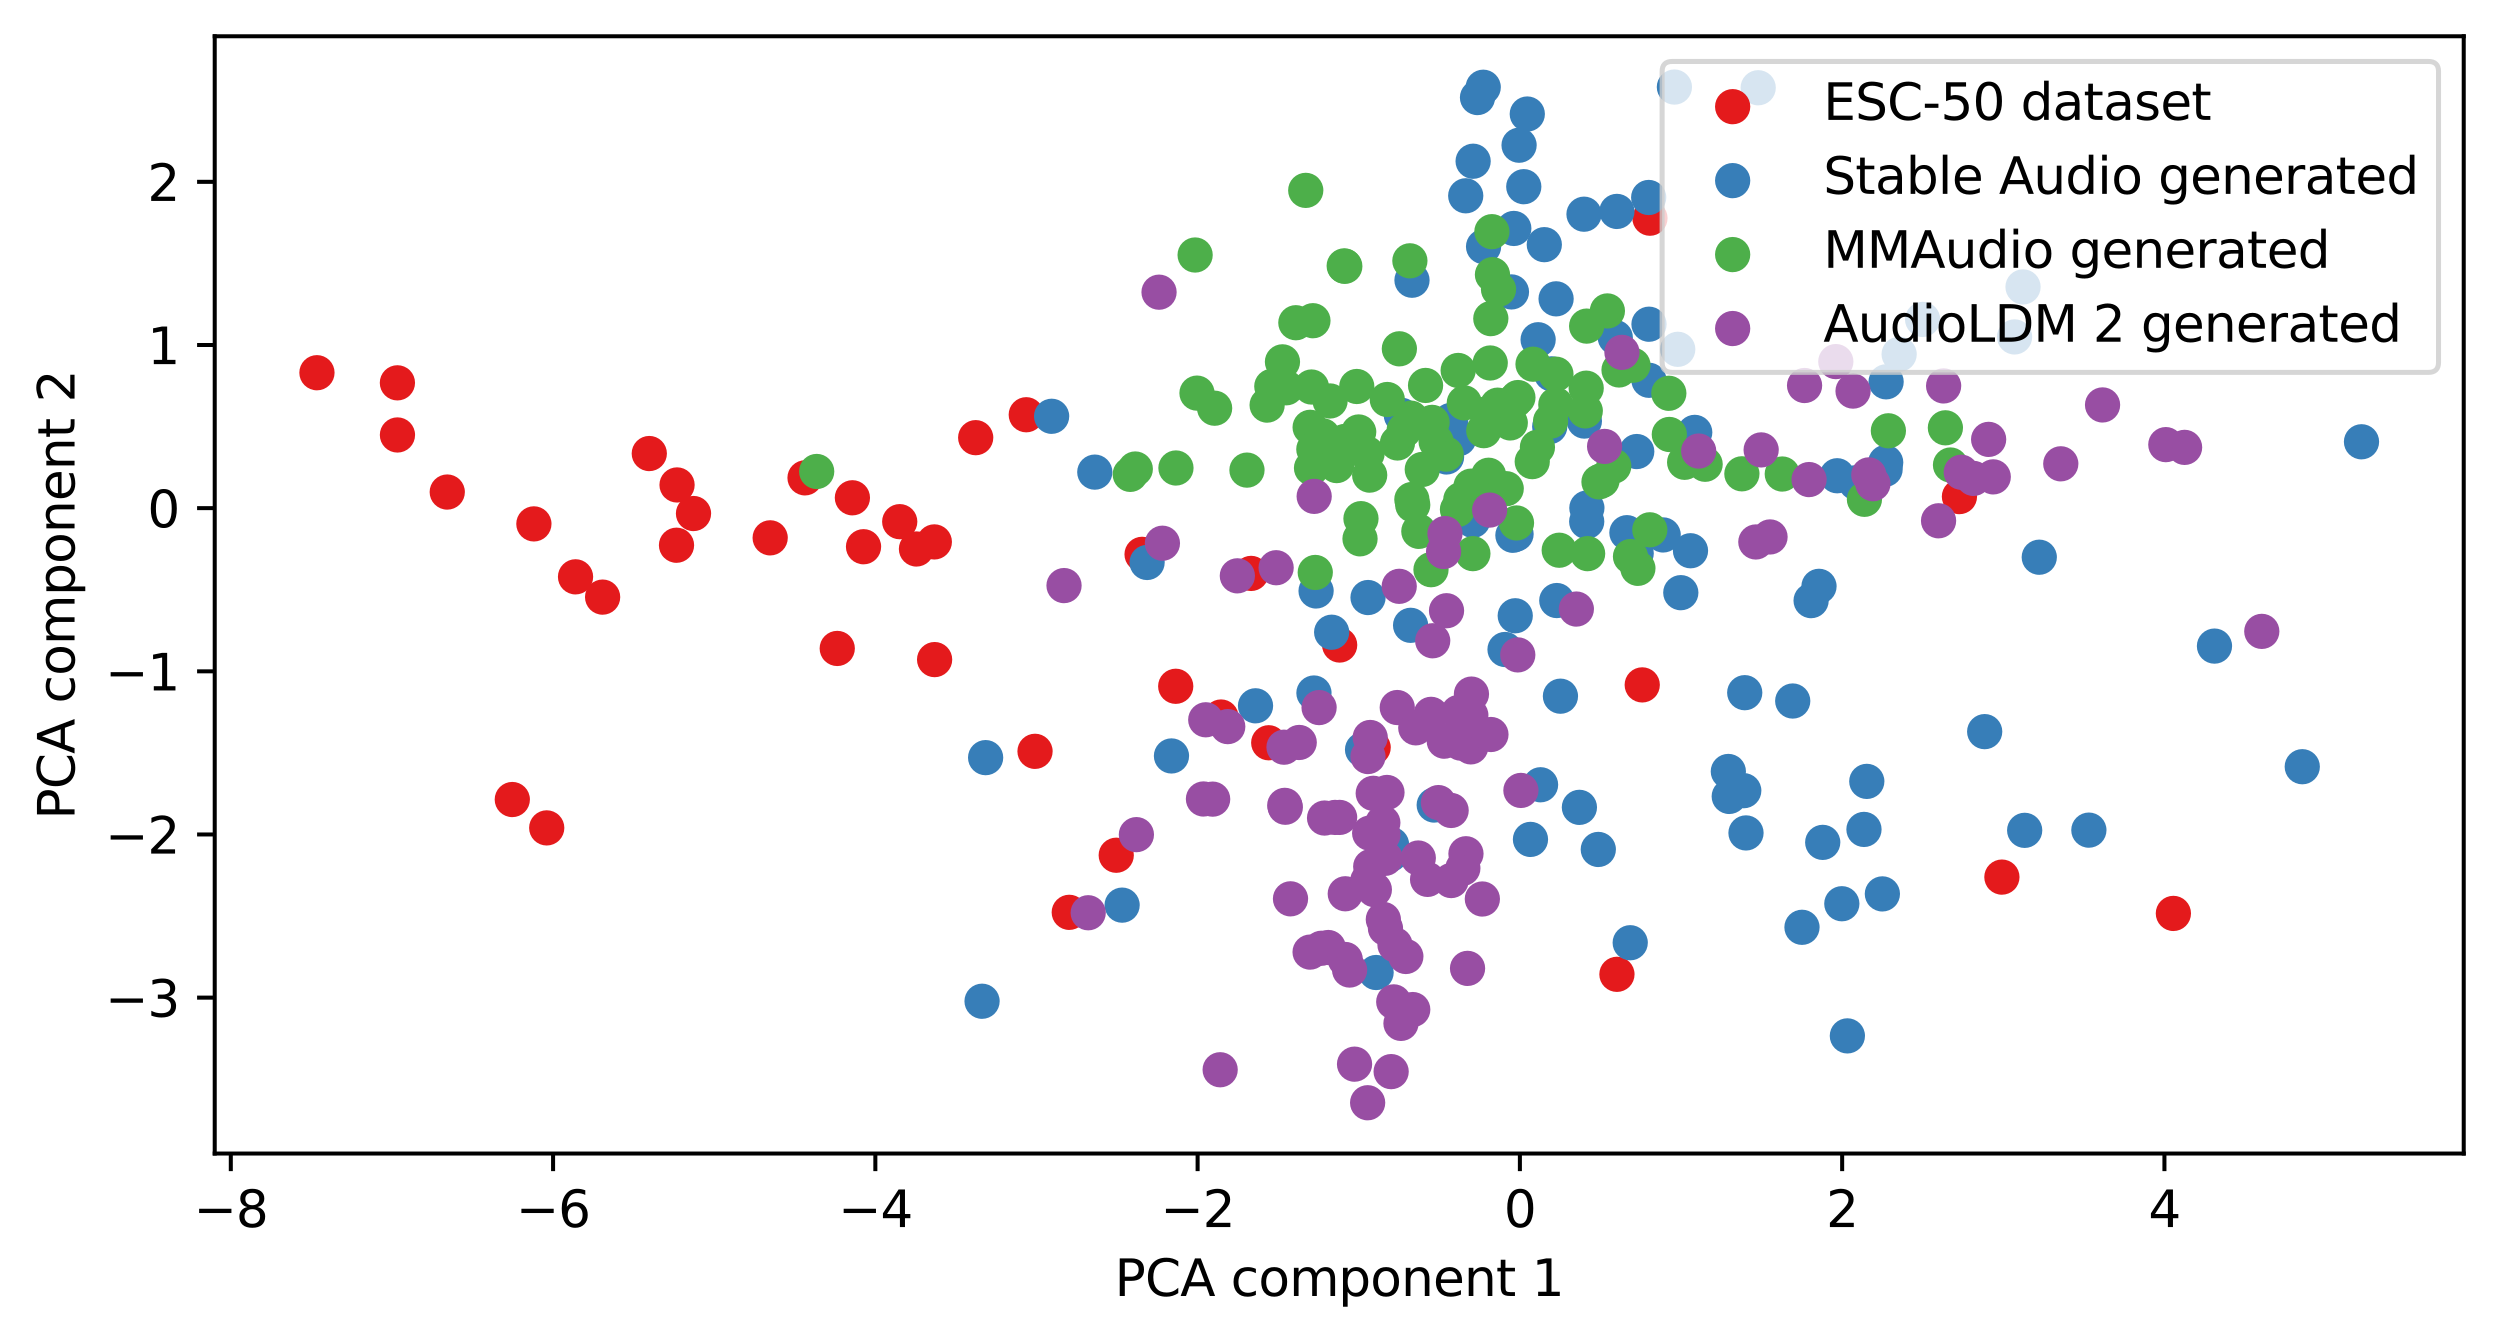 <?xml version="1.0" encoding="utf-8" standalone="no"?>
<!DOCTYPE svg PUBLIC "-//W3C//DTD SVG 1.1//EN"
  "http://www.w3.org/Graphics/SVG/1.1/DTD/svg11.dtd">
<svg xmlns:xlink="http://www.w3.org/1999/xlink" width="496.22pt" height="266.516pt" viewBox="0 0 496.22 266.516" xmlns="http://www.w3.org/2000/svg" version="1.1">
 <defs>
  <style type="text/css">*{stroke-linejoin: round; stroke-linecap: butt}</style>
 </defs>
 <g id="figure_1">
  <g id="patch_1">
   <path d="M 0 266.516 
L 496.22 266.516 
L 496.22 0 
L 0 0 
z
" style="fill: #ffffff"/>
  </g>
  <g id="axes_1">
   <g id="patch_2">
    <path d="M 42.62 228.96 
L 489.02 228.96 
L 489.02 7.2 
L 42.62 7.2 
z
" style="fill: #ffffff"/>
   </g>
   <g id="PathCollection_1">
    <defs>
     <path id="ma932a0cf97" d="M 0 3 
C 0.796 3 1.559 2.684 2.121 2.121 
C 2.684 1.559 3 0.796 3 0 
C 3 -0.796 2.684 -1.559 2.121 -2.121 
C 1.559 -2.684 0.796 -3 0 -3 
C -0.796 -3 -1.559 -2.684 -2.121 -2.121 
C -2.684 -1.559 -3 -0.796 -3 0 
C -3 0.796 -2.684 1.559 -2.121 2.121 
C -1.559 2.684 -0.796 3 0 3 
z
" style="stroke: #e41a1c"/>
    </defs>
    <g clip-path="url(#p118ca24cf8)">
     <use xlink:href="#ma932a0cf97" x="159.79" y="94.847" style="fill: #e41a1c; stroke: #e41a1c"/>
     <use xlink:href="#ma932a0cf97" x="233.366" y="136.219" style="fill: #e41a1c; stroke: #e41a1c"/>
     <use xlink:href="#ma932a0cf97" x="119.611" y="118.519" style="fill: #e41a1c; stroke: #e41a1c"/>
     <use xlink:href="#ma932a0cf97" x="169.191" y="98.804" style="fill: #e41a1c; stroke: #e41a1c"/>
     <use xlink:href="#ma932a0cf97" x="181.909" y="108.966" style="fill: #e41a1c; stroke: #e41a1c"/>
     <use xlink:href="#ma932a0cf97" x="152.87" y="106.755" style="fill: #e41a1c; stroke: #e41a1c"/>
     <use xlink:href="#ma932a0cf97" x="185.508" y="130.922" style="fill: #e41a1c; stroke: #e41a1c"/>
     <use xlink:href="#ma932a0cf97" x="101.685" y="158.696" style="fill: #e41a1c; stroke: #e41a1c"/>
     <use xlink:href="#ma932a0cf97" x="78.889" y="86.337" style="fill: #e41a1c; stroke: #e41a1c"/>
     <use xlink:href="#ma932a0cf97" x="62.911" y="73.98" style="fill: #e41a1c; stroke: #e41a1c"/>
     <use xlink:href="#ma932a0cf97" x="105.97" y="103.987" style="fill: #e41a1c; stroke: #e41a1c"/>
     <use xlink:href="#ma932a0cf97" x="248.326" y="113.817" style="fill: #e41a1c; stroke: #e41a1c"/>
     <use xlink:href="#ma932a0cf97" x="397.353" y="174.094" style="fill: #e41a1c; stroke: #e41a1c"/>
     <use xlink:href="#ma932a0cf97" x="265.905" y="128.03" style="fill: #e41a1c; stroke: #e41a1c"/>
     <use xlink:href="#ma932a0cf97" x="128.877" y="90.021" style="fill: #e41a1c; stroke: #e41a1c"/>
     <use xlink:href="#ma932a0cf97" x="212.235" y="181.087" style="fill: #e41a1c; stroke: #e41a1c"/>
     <use xlink:href="#ma932a0cf97" x="134.387" y="96.258" style="fill: #e41a1c; stroke: #e41a1c"/>
     <use xlink:href="#ma932a0cf97" x="134.279" y="108.22" style="fill: #e41a1c; stroke: #e41a1c"/>
     <use xlink:href="#ma932a0cf97" x="226.688" y="110.031" style="fill: #e41a1c; stroke: #e41a1c"/>
     <use xlink:href="#ma932a0cf97" x="114.237" y="114.494" style="fill: #e41a1c; stroke: #e41a1c"/>
     <use xlink:href="#ma932a0cf97" x="108.517" y="164.328" style="fill: #e41a1c; stroke: #e41a1c"/>
     <use xlink:href="#ma932a0cf97" x="137.651" y="101.927" style="fill: #e41a1c; stroke: #e41a1c"/>
     <use xlink:href="#ma932a0cf97" x="171.4" y="108.519" style="fill: #e41a1c; stroke: #e41a1c"/>
     <use xlink:href="#ma932a0cf97" x="242.358" y="142.319" style="fill: #e41a1c; stroke: #e41a1c"/>
     <use xlink:href="#ma932a0cf97" x="272.554" y="148.377" style="fill: #e41a1c; stroke: #e41a1c"/>
     <use xlink:href="#ma932a0cf97" x="320.942" y="193.392" style="fill: #e41a1c; stroke: #e41a1c"/>
     <use xlink:href="#ma932a0cf97" x="185.453" y="107.564" style="fill: #e41a1c; stroke: #e41a1c"/>
     <use xlink:href="#ma932a0cf97" x="88.774" y="97.664" style="fill: #e41a1c; stroke: #e41a1c"/>
     <use xlink:href="#ma932a0cf97" x="251.827" y="147.43" style="fill: #e41a1c; stroke: #e41a1c"/>
     <use xlink:href="#ma932a0cf97" x="388.925" y="98.567" style="fill: #e41a1c; stroke: #e41a1c"/>
     <use xlink:href="#ma932a0cf97" x="78.881" y="75.988" style="fill: #e41a1c; stroke: #e41a1c"/>
     <use xlink:href="#ma932a0cf97" x="166.184" y="128.71" style="fill: #e41a1c; stroke: #e41a1c"/>
     <use xlink:href="#ma932a0cf97" x="193.662" y="86.872" style="fill: #e41a1c; stroke: #e41a1c"/>
     <use xlink:href="#ma932a0cf97" x="203.702" y="82.322" style="fill: #e41a1c; stroke: #e41a1c"/>
     <use xlink:href="#ma932a0cf97" x="327.495" y="43.308" style="fill: #e41a1c; stroke: #e41a1c"/>
     <use xlink:href="#ma932a0cf97" x="431.39" y="181.303" style="fill: #e41a1c; stroke: #e41a1c"/>
     <use xlink:href="#ma932a0cf97" x="325.963" y="135.944" style="fill: #e41a1c; stroke: #e41a1c"/>
     <use xlink:href="#ma932a0cf97" x="205.44" y="149.13" style="fill: #e41a1c; stroke: #e41a1c"/>
     <use xlink:href="#ma932a0cf97" x="178.585" y="103.546" style="fill: #e41a1c; stroke: #e41a1c"/>
     <use xlink:href="#ma932a0cf97" x="221.559" y="169.755" style="fill: #e41a1c; stroke: #e41a1c"/>
    </g>
   </g>
   <g id="PathCollection_2">
    <defs>
     <path id="m8383a7792b" d="M 0 3 
C 0.796 3 1.559 2.684 2.121 2.121 
C 2.684 1.559 3 0.796 3 0 
C 3 -0.796 2.684 -1.559 2.121 -2.121 
C 1.559 -2.684 0.796 -3 0 -3 
C -0.796 -3 -1.559 -2.684 -2.121 -2.121 
C -2.684 -1.559 -3 -0.796 -3 0 
C -3 0.796 -2.684 1.559 -2.121 2.121 
C -1.559 2.684 -0.796 3 0 3 
z
" style="stroke: #377eb8"/>
    </defs>
    <g clip-path="url(#p118ca24cf8)">
     <use xlink:href="#m8383a7792b" x="370.535" y="155.097" style="fill: #377eb8; stroke: #377eb8"/>
     <use xlink:href="#m8383a7792b" x="332.35" y="17.28" style="fill: #377eb8; stroke: #377eb8"/>
     <use xlink:href="#m8383a7792b" x="290.928" y="38.863" style="fill: #377eb8; stroke: #377eb8"/>
     <use xlink:href="#m8383a7792b" x="276.207" y="167.637" style="fill: #377eb8; stroke: #377eb8"/>
     <use xlink:href="#m8383a7792b" x="303.148" y="22.633" style="fill: #377eb8; stroke: #377eb8"/>
     <use xlink:href="#m8383a7792b" x="307.601" y="84.681" style="fill: #377eb8; stroke: #377eb8"/>
     <use xlink:href="#m8383a7792b" x="323.578" y="187.121" style="fill: #377eb8; stroke: #377eb8"/>
     <use xlink:href="#m8383a7792b" x="336.385" y="85.824" style="fill: #377eb8; stroke: #377eb8"/>
     <use xlink:href="#m8383a7792b" x="302.451" y="37.056" style="fill: #377eb8; stroke: #377eb8"/>
     <use xlink:href="#m8383a7792b" x="280.264" y="55.624" style="fill: #377eb8; stroke: #377eb8"/>
     <use xlink:href="#m8383a7792b" x="292.398" y="32.002" style="fill: #377eb8; stroke: #377eb8"/>
     <use xlink:href="#m8383a7792b" x="301.518" y="28.823" style="fill: #377eb8; stroke: #377eb8"/>
     <use xlink:href="#m8383a7792b" x="357.672" y="184.059" style="fill: #377eb8; stroke: #377eb8"/>
     <use xlink:href="#m8383a7792b" x="309.003" y="119.2" style="fill: #377eb8; stroke: #377eb8"/>
     <use xlink:href="#m8383a7792b" x="359.483" y="119.214" style="fill: #377eb8; stroke: #377eb8"/>
     <use xlink:href="#m8383a7792b" x="300.756" y="122.222" style="fill: #377eb8; stroke: #377eb8"/>
     <use xlink:href="#m8383a7792b" x="305.299" y="67.432" style="fill: #377eb8; stroke: #377eb8"/>
     <use xlink:href="#m8383a7792b" x="264.318" y="125.488" style="fill: #377eb8; stroke: #377eb8"/>
     <use xlink:href="#m8383a7792b" x="374.287" y="91.789" style="fill: #377eb8; stroke: #377eb8"/>
     <use xlink:href="#m8383a7792b" x="468.729" y="87.688" style="fill: #377eb8; stroke: #377eb8"/>
     <use xlink:href="#m8383a7792b" x="303.78" y="166.612" style="fill: #377eb8; stroke: #377eb8"/>
     <use xlink:href="#m8383a7792b" x="305.782" y="155.765" style="fill: #377eb8; stroke: #377eb8"/>
     <use xlink:href="#m8383a7792b" x="314.407" y="42.516" style="fill: #377eb8; stroke: #377eb8"/>
     <use xlink:href="#m8383a7792b" x="346.114" y="156.94" style="fill: #377eb8; stroke: #377eb8"/>
     <use xlink:href="#m8383a7792b" x="294.4" y="17.316" style="fill: #377eb8; stroke: #377eb8"/>
     <use xlink:href="#m8383a7792b" x="327.302" y="75.484" style="fill: #377eb8; stroke: #377eb8"/>
     <use xlink:href="#m8383a7792b" x="369.976" y="164.631" style="fill: #377eb8; stroke: #377eb8"/>
     <use xlink:href="#m8383a7792b" x="335.544" y="109.315" style="fill: #377eb8; stroke: #377eb8"/>
     <use xlink:href="#m8383a7792b" x="260.802" y="137.554" style="fill: #377eb8; stroke: #377eb8"/>
     <use xlink:href="#m8383a7792b" x="287.124" y="90.702" style="fill: #377eb8; stroke: #377eb8"/>
     <use xlink:href="#m8383a7792b" x="294.47" y="48.949" style="fill: #377eb8; stroke: #377eb8"/>
     <use xlink:href="#m8383a7792b" x="309.728" y="138.186" style="fill: #377eb8; stroke: #377eb8"/>
     <use xlink:href="#m8383a7792b" x="346.559" y="165.327" style="fill: #377eb8; stroke: #377eb8"/>
     <use xlink:href="#m8383a7792b" x="278.151" y="82.423" style="fill: #377eb8; stroke: #377eb8"/>
     <use xlink:href="#m8383a7792b" x="308.866" y="59.316" style="fill: #377eb8; stroke: #377eb8"/>
     <use xlink:href="#m8383a7792b" x="361.049" y="116.38" style="fill: #377eb8; stroke: #377eb8"/>
     <use xlink:href="#m8383a7792b" x="343.234" y="158.08" style="fill: #377eb8; stroke: #377eb8"/>
     <use xlink:href="#m8383a7792b" x="300.294" y="106.247" style="fill: #377eb8; stroke: #377eb8"/>
     <use xlink:href="#m8383a7792b" x="361.787" y="167.203" style="fill: #377eb8; stroke: #377eb8"/>
     <use xlink:href="#m8383a7792b" x="261.226" y="117.299" style="fill: #377eb8; stroke: #377eb8"/>
     <use xlink:href="#m8383a7792b" x="366.681" y="205.612" style="fill: #377eb8; stroke: #377eb8"/>
     <use xlink:href="#m8383a7792b" x="320.612" y="66.985" style="fill: #377eb8; stroke: #377eb8"/>
     <use xlink:href="#m8383a7792b" x="314.48" y="83.578" style="fill: #377eb8; stroke: #377eb8"/>
     <use xlink:href="#m8383a7792b" x="300.005" y="57.943" style="fill: #377eb8; stroke: #377eb8"/>
     <use xlink:href="#m8383a7792b" x="327.246" y="39.197" style="fill: #377eb8; stroke: #377eb8"/>
     <use xlink:href="#m8383a7792b" x="365.58" y="179.381" style="fill: #377eb8; stroke: #377eb8"/>
     <use xlink:href="#m8383a7792b" x="324.762" y="109.835" style="fill: #377eb8; stroke: #377eb8"/>
     <use xlink:href="#m8383a7792b" x="227.684" y="111.645" style="fill: #377eb8; stroke: #377eb8"/>
     <use xlink:href="#m8383a7792b" x="374.169" y="93.157" style="fill: #377eb8; stroke: #377eb8"/>
     <use xlink:href="#m8383a7792b" x="320.936" y="41.965" style="fill: #377eb8; stroke: #377eb8"/>
     <use xlink:href="#m8383a7792b" x="273.137" y="193.032" style="fill: #377eb8; stroke: #377eb8"/>
     <use xlink:href="#m8383a7792b" x="364.655" y="94.431" style="fill: #377eb8; stroke: #377eb8"/>
     <use xlink:href="#m8383a7792b" x="292.341" y="103.301" style="fill: #377eb8; stroke: #377eb8"/>
     <use xlink:href="#m8383a7792b" x="374.369" y="75.789" style="fill: #377eb8; stroke: #377eb8"/>
     <use xlink:href="#m8383a7792b" x="300.472" y="45.346" style="fill: #377eb8; stroke: #377eb8"/>
     <use xlink:href="#m8383a7792b" x="306.526" y="48.562" style="fill: #377eb8; stroke: #377eb8"/>
     <use xlink:href="#m8383a7792b" x="333.013" y="69.334" style="fill: #377eb8; stroke: #377eb8"/>
     <use xlink:href="#m8383a7792b" x="381.616" y="63.401" style="fill: #377eb8; stroke: #377eb8"/>
     <use xlink:href="#m8383a7792b" x="314.942" y="103.524" style="fill: #377eb8; stroke: #377eb8"/>
     <use xlink:href="#m8383a7792b" x="456.972" y="152.183" style="fill: #377eb8; stroke: #377eb8"/>
     <use xlink:href="#m8383a7792b" x="217.304" y="93.711" style="fill: #377eb8; stroke: #377eb8"/>
     <use xlink:href="#m8383a7792b" x="373.629" y="177.428" style="fill: #377eb8; stroke: #377eb8"/>
     <use xlink:href="#m8383a7792b" x="346.308" y="137.489" style="fill: #377eb8; stroke: #377eb8"/>
     <use xlink:href="#m8383a7792b" x="324.874" y="89.625" style="fill: #377eb8; stroke: #377eb8"/>
     <use xlink:href="#m8383a7792b" x="355.834" y="139.143" style="fill: #377eb8; stroke: #377eb8"/>
     <use xlink:href="#m8383a7792b" x="399.869" y="66.876" style="fill: #377eb8; stroke: #377eb8"/>
     <use xlink:href="#m8383a7792b" x="401.547" y="56.949" style="fill: #377eb8; stroke: #377eb8"/>
     <use xlink:href="#m8383a7792b" x="194.927" y="198.734" style="fill: #377eb8; stroke: #377eb8"/>
     <use xlink:href="#m8383a7792b" x="195.634" y="150.381" style="fill: #377eb8; stroke: #377eb8"/>
     <use xlink:href="#m8383a7792b" x="232.523" y="150.047" style="fill: #377eb8; stroke: #377eb8"/>
     <use xlink:href="#m8383a7792b" x="314.976" y="100.833" style="fill: #377eb8; stroke: #377eb8"/>
     <use xlink:href="#m8383a7792b" x="401.873" y="164.814" style="fill: #377eb8; stroke: #377eb8"/>
     <use xlink:href="#m8383a7792b" x="284.674" y="159.79" style="fill: #377eb8; stroke: #377eb8"/>
     <use xlink:href="#m8383a7792b" x="330.119" y="106.179" style="fill: #377eb8; stroke: #377eb8"/>
     <use xlink:href="#m8383a7792b" x="249.205" y="140.093" style="fill: #377eb8; stroke: #377eb8"/>
     <use xlink:href="#m8383a7792b" x="327.307" y="64.352" style="fill: #377eb8; stroke: #377eb8"/>
     <use xlink:href="#m8383a7792b" x="298.73" y="128.915" style="fill: #377eb8; stroke: #377eb8"/>
     <use xlink:href="#m8383a7792b" x="393.935" y="145.22" style="fill: #377eb8; stroke: #377eb8"/>
     <use xlink:href="#m8383a7792b" x="376.957" y="70.317" style="fill: #377eb8; stroke: #377eb8"/>
     <use xlink:href="#m8383a7792b" x="313.492" y="160.25" style="fill: #377eb8; stroke: #377eb8"/>
     <use xlink:href="#m8383a7792b" x="348.981" y="17.417" style="fill: #377eb8; stroke: #377eb8"/>
     <use xlink:href="#m8383a7792b" x="333.619" y="117.638" style="fill: #377eb8; stroke: #377eb8"/>
     <use xlink:href="#m8383a7792b" x="404.77" y="110.6" style="fill: #377eb8; stroke: #377eb8"/>
     <use xlink:href="#m8383a7792b" x="275.996" y="169.578" style="fill: #377eb8; stroke: #377eb8"/>
     <use xlink:href="#m8383a7792b" x="322.922" y="105.73" style="fill: #377eb8; stroke: #377eb8"/>
     <use xlink:href="#m8383a7792b" x="300.918" y="106.008" style="fill: #377eb8; stroke: #377eb8"/>
     <use xlink:href="#m8383a7792b" x="317.243" y="168.605" style="fill: #377eb8; stroke: #377eb8"/>
     <use xlink:href="#m8383a7792b" x="293.267" y="19.361" style="fill: #377eb8; stroke: #377eb8"/>
     <use xlink:href="#m8383a7792b" x="287.937" y="83.454" style="fill: #377eb8; stroke: #377eb8"/>
     <use xlink:href="#m8383a7792b" x="414.616" y="164.771" style="fill: #377eb8; stroke: #377eb8"/>
     <use xlink:href="#m8383a7792b" x="343.053" y="153.128" style="fill: #377eb8; stroke: #377eb8"/>
     <use xlink:href="#m8383a7792b" x="307.956" y="74.207" style="fill: #377eb8; stroke: #377eb8"/>
     <use xlink:href="#m8383a7792b" x="439.547" y="128.242" style="fill: #377eb8; stroke: #377eb8"/>
     <use xlink:href="#m8383a7792b" x="222.725" y="179.659" style="fill: #377eb8; stroke: #377eb8"/>
     <use xlink:href="#m8383a7792b" x="270.45" y="148.799" style="fill: #377eb8; stroke: #377eb8"/>
     <use xlink:href="#m8383a7792b" x="271.538" y="118.602" style="fill: #377eb8; stroke: #377eb8"/>
     <use xlink:href="#m8383a7792b" x="279.986" y="124.119" style="fill: #377eb8; stroke: #377eb8"/>
     <use xlink:href="#m8383a7792b" x="289.559" y="87.063" style="fill: #377eb8; stroke: #377eb8"/>
     <use xlink:href="#m8383a7792b" x="208.733" y="82.627" style="fill: #377eb8; stroke: #377eb8"/>
     <use xlink:href="#m8383a7792b" x="368.392" y="95.818" style="fill: #377eb8; stroke: #377eb8"/>
    </g>
   </g>
   <g id="PathCollection_3">
    <defs>
     <path id="m3e47d965af" d="M 0 3 
C 0.796 3 1.559 2.684 2.121 2.121 
C 2.684 1.559 3 0.796 3 0 
C 3 -0.796 2.684 -1.559 2.121 -2.121 
C 1.559 -2.684 0.796 -3 0 -3 
C -0.796 -3 -1.559 -2.684 -2.121 -2.121 
C -2.684 -1.559 -3 -0.796 -3 0 
C -3 0.796 -2.684 1.559 -2.121 2.121 
C -1.559 2.684 -0.796 3 0 3 
z
" style="stroke: #4daf4a"/>
    </defs>
    <g clip-path="url(#p118ca24cf8)">
     <use xlink:href="#m3e47d965af" x="260.321" y="92.9" style="fill: #4daf4a; stroke: #4daf4a"/>
     <use xlink:href="#m3e47d965af" x="317.98" y="95.365" style="fill: #4daf4a; stroke: #4daf4a"/>
     <use xlink:href="#m3e47d965af" x="300.717" y="79.509" style="fill: #4daf4a; stroke: #4daf4a"/>
     <use xlink:href="#m3e47d965af" x="345.742" y="94.047" style="fill: #4daf4a; stroke: #4daf4a"/>
     <use xlink:href="#m3e47d965af" x="325.101" y="112.808" style="fill: #4daf4a; stroke: #4daf4a"/>
     <use xlink:href="#m3e47d965af" x="284.033" y="113.077" style="fill: #4daf4a; stroke: #4daf4a"/>
     <use xlink:href="#m3e47d965af" x="277.382" y="87.927" style="fill: #4daf4a; stroke: #4daf4a"/>
     <use xlink:href="#m3e47d965af" x="314.84" y="77.046" style="fill: #4daf4a; stroke: #4daf4a"/>
     <use xlink:href="#m3e47d965af" x="323.634" y="110.469" style="fill: #4daf4a; stroke: #4daf4a"/>
     <use xlink:href="#m3e47d965af" x="331.341" y="86.235" style="fill: #4daf4a; stroke: #4daf4a"/>
     <use xlink:href="#m3e47d965af" x="237.589" y="78.03" style="fill: #4daf4a; stroke: #4daf4a"/>
     <use xlink:href="#m3e47d965af" x="285.054" y="87.668" style="fill: #4daf4a; stroke: #4daf4a"/>
     <use xlink:href="#m3e47d965af" x="281.623" y="105.467" style="fill: #4daf4a; stroke: #4daf4a"/>
     <use xlink:href="#m3e47d965af" x="284.251" y="83.836" style="fill: #4daf4a; stroke: #4daf4a"/>
     <use xlink:href="#m3e47d965af" x="370.066" y="99.108" style="fill: #4daf4a; stroke: #4daf4a"/>
     <use xlink:href="#m3e47d965af" x="301.007" y="103.8" style="fill: #4daf4a; stroke: #4daf4a"/>
     <use xlink:href="#m3e47d965af" x="319.047" y="61.717" style="fill: #4daf4a; stroke: #4daf4a"/>
     <use xlink:href="#m3e47d965af" x="282.956" y="76.506" style="fill: #4daf4a; stroke: #4daf4a"/>
     <use xlink:href="#m3e47d965af" x="308.836" y="74.267" style="fill: #4daf4a; stroke: #4daf4a"/>
     <use xlink:href="#m3e47d965af" x="386.136" y="84.916" style="fill: #4daf4a; stroke: #4daf4a"/>
     <use xlink:href="#m3e47d965af" x="266.921" y="87.624" style="fill: #4daf4a; stroke: #4daf4a"/>
     <use xlink:href="#m3e47d965af" x="308.813" y="80.323" style="fill: #4daf4a; stroke: #4daf4a"/>
     <use xlink:href="#m3e47d965af" x="295.152" y="82.108" style="fill: #4daf4a; stroke: #4daf4a"/>
     <use xlink:href="#m3e47d965af" x="295.474" y="94.331" style="fill: #4daf4a; stroke: #4daf4a"/>
     <use xlink:href="#m3e47d965af" x="290.647" y="79.969" style="fill: #4daf4a; stroke: #4daf4a"/>
     <use xlink:href="#m3e47d965af" x="257.211" y="64.057" style="fill: #4daf4a; stroke: #4daf4a"/>
     <use xlink:href="#m3e47d965af" x="241.086" y="81.025" style="fill: #4daf4a; stroke: #4daf4a"/>
     <use xlink:href="#m3e47d965af" x="298.964" y="96.998" style="fill: #4daf4a; stroke: #4daf4a"/>
     <use xlink:href="#m3e47d965af" x="289.29" y="101.135" style="fill: #4daf4a; stroke: #4daf4a"/>
     <use xlink:href="#m3e47d965af" x="271.348" y="90.043" style="fill: #4daf4a; stroke: #4daf4a"/>
     <use xlink:href="#m3e47d965af" x="280.237" y="99.146" style="fill: #4daf4a; stroke: #4daf4a"/>
     <use xlink:href="#m3e47d965af" x="224.345" y="94.158" style="fill: #4daf4a; stroke: #4daf4a"/>
     <use xlink:href="#m3e47d965af" x="278.705" y="85.426" style="fill: #4daf4a; stroke: #4daf4a"/>
     <use xlink:href="#m3e47d965af" x="280.056" y="82.997" style="fill: #4daf4a; stroke: #4daf4a"/>
     <use xlink:href="#m3e47d965af" x="296.125" y="45.984" style="fill: #4daf4a; stroke: #4daf4a"/>
     <use xlink:href="#m3e47d965af" x="269.303" y="76.714" style="fill: #4daf4a; stroke: #4daf4a"/>
     <use xlink:href="#m3e47d965af" x="259.174" y="37.789" style="fill: #4daf4a; stroke: #4daf4a"/>
     <use xlink:href="#m3e47d965af" x="315.124" y="109.89" style="fill: #4daf4a; stroke: #4daf4a"/>
     <use xlink:href="#m3e47d965af" x="338.449" y="92.151" style="fill: #4daf4a; stroke: #4daf4a"/>
     <use xlink:href="#m3e47d965af" x="287.037" y="90.141" style="fill: #4daf4a; stroke: #4daf4a"/>
     <use xlink:href="#m3e47d965af" x="267.512" y="88.121" style="fill: #4daf4a; stroke: #4daf4a"/>
     <use xlink:href="#m3e47d965af" x="299.769" y="83.946" style="fill: #4daf4a; stroke: #4daf4a"/>
     <use xlink:href="#m3e47d965af" x="289.952" y="99.179" style="fill: #4daf4a; stroke: #4daf4a"/>
     <use xlink:href="#m3e47d965af" x="324.127" y="72.493" style="fill: #4daf4a; stroke: #4daf4a"/>
     <use xlink:href="#m3e47d965af" x="331.241" y="78.062" style="fill: #4daf4a; stroke: #4daf4a"/>
     <use xlink:href="#m3e47d965af" x="289.43" y="73.531" style="fill: #4daf4a; stroke: #4daf4a"/>
     <use xlink:href="#m3e47d965af" x="320.313" y="92.518" style="fill: #4daf4a; stroke: #4daf4a"/>
     <use xlink:href="#m3e47d965af" x="297.265" y="80.421" style="fill: #4daf4a; stroke: #4daf4a"/>
     <use xlink:href="#m3e47d965af" x="296.234" y="54.52" style="fill: #4daf4a; stroke: #4daf4a"/>
     <use xlink:href="#m3e47d965af" x="297.437" y="57.423" style="fill: #4daf4a; stroke: #4daf4a"/>
     <use xlink:href="#m3e47d965af" x="275.357" y="79.295" style="fill: #4daf4a; stroke: #4daf4a"/>
     <use xlink:href="#m3e47d965af" x="295.791" y="72.049" style="fill: #4daf4a; stroke: #4daf4a"/>
     <use xlink:href="#m3e47d965af" x="252.439" y="76.689" style="fill: #4daf4a; stroke: #4daf4a"/>
     <use xlink:href="#m3e47d965af" x="279.845" y="51.769" style="fill: #4daf4a; stroke: #4daf4a"/>
     <use xlink:href="#m3e47d965af" x="255.315" y="76.971" style="fill: #4daf4a; stroke: #4daf4a"/>
     <use xlink:href="#m3e47d965af" x="321.358" y="73.435" style="fill: #4daf4a; stroke: #4daf4a"/>
     <use xlink:href="#m3e47d965af" x="260.046" y="84.817" style="fill: #4daf4a; stroke: #4daf4a"/>
     <use xlink:href="#m3e47d965af" x="247.508" y="93.312" style="fill: #4daf4a; stroke: #4daf4a"/>
     <use xlink:href="#m3e47d965af" x="277.757" y="69.233" style="fill: #4daf4a; stroke: #4daf4a"/>
     <use xlink:href="#m3e47d965af" x="304.131" y="91.627" style="fill: #4daf4a; stroke: #4daf4a"/>
     <use xlink:href="#m3e47d965af" x="292.626" y="98.44" style="fill: #4daf4a; stroke: #4daf4a"/>
     <use xlink:href="#m3e47d965af" x="266.928" y="52.861" style="fill: #4daf4a; stroke: #4daf4a"/>
     <use xlink:href="#m3e47d965af" x="237.218" y="50.616" style="fill: #4daf4a; stroke: #4daf4a"/>
     <use xlink:href="#m3e47d965af" x="301.287" y="78.908" style="fill: #4daf4a; stroke: #4daf4a"/>
     <use xlink:href="#m3e47d965af" x="317.38" y="95.653" style="fill: #4daf4a; stroke: #4daf4a"/>
     <use xlink:href="#m3e47d965af" x="265.311" y="92.414" style="fill: #4daf4a; stroke: #4daf4a"/>
     <use xlink:href="#m3e47d965af" x="270.135" y="102.946" style="fill: #4daf4a; stroke: #4daf4a"/>
     <use xlink:href="#m3e47d965af" x="260.782" y="89.182" style="fill: #4daf4a; stroke: #4daf4a"/>
     <use xlink:href="#m3e47d965af" x="261.062" y="113.626" style="fill: #4daf4a; stroke: #4daf4a"/>
     <use xlink:href="#m3e47d965af" x="254.553" y="71.823" style="fill: #4daf4a; stroke: #4daf4a"/>
     <use xlink:href="#m3e47d965af" x="162.102" y="93.583" style="fill: #4daf4a; stroke: #4daf4a"/>
     <use xlink:href="#m3e47d965af" x="304.288" y="72.292" style="fill: #4daf4a; stroke: #4daf4a"/>
     <use xlink:href="#m3e47d965af" x="260.601" y="63.655" style="fill: #4daf4a; stroke: #4daf4a"/>
     <use xlink:href="#m3e47d965af" x="314.657" y="81.558" style="fill: #4daf4a; stroke: #4daf4a"/>
     <use xlink:href="#m3e47d965af" x="295.907" y="63.242" style="fill: #4daf4a; stroke: #4daf4a"/>
     <use xlink:href="#m3e47d965af" x="387.151" y="92.299" style="fill: #4daf4a; stroke: #4daf4a"/>
     <use xlink:href="#m3e47d965af" x="251.511" y="80.406" style="fill: #4daf4a; stroke: #4daf4a"/>
     <use xlink:href="#m3e47d965af" x="280.411" y="100.226" style="fill: #4daf4a; stroke: #4daf4a"/>
     <use xlink:href="#m3e47d965af" x="307.771" y="83.595" style="fill: #4daf4a; stroke: #4daf4a"/>
     <use xlink:href="#m3e47d965af" x="264.007" y="79.587" style="fill: #4daf4a; stroke: #4daf4a"/>
     <use xlink:href="#m3e47d965af" x="334.38" y="91.763" style="fill: #4daf4a; stroke: #4daf4a"/>
     <use xlink:href="#m3e47d965af" x="269.683" y="85.74" style="fill: #4daf4a; stroke: #4daf4a"/>
     <use xlink:href="#m3e47d965af" x="305.16" y="88.776" style="fill: #4daf4a; stroke: #4daf4a"/>
     <use xlink:href="#m3e47d965af" x="353.761" y="94.087" style="fill: #4daf4a; stroke: #4daf4a"/>
     <use xlink:href="#m3e47d965af" x="271.863" y="94.304" style="fill: #4daf4a; stroke: #4daf4a"/>
     <use xlink:href="#m3e47d965af" x="260.312" y="76.818" style="fill: #4daf4a; stroke: #4daf4a"/>
     <use xlink:href="#m3e47d965af" x="314.929" y="64.729" style="fill: #4daf4a; stroke: #4daf4a"/>
     <use xlink:href="#m3e47d965af" x="225.341" y="93.093" style="fill: #4daf4a; stroke: #4daf4a"/>
     <use xlink:href="#m3e47d965af" x="374.821" y="85.507" style="fill: #4daf4a; stroke: #4daf4a"/>
     <use xlink:href="#m3e47d965af" x="292.35" y="109.891" style="fill: #4daf4a; stroke: #4daf4a"/>
     <use xlink:href="#m3e47d965af" x="327.464" y="105.16" style="fill: #4daf4a; stroke: #4daf4a"/>
     <use xlink:href="#m3e47d965af" x="294.509" y="85.483" style="fill: #4daf4a; stroke: #4daf4a"/>
     <use xlink:href="#m3e47d965af" x="266.808" y="52.775" style="fill: #4daf4a; stroke: #4daf4a"/>
     <use xlink:href="#m3e47d965af" x="265.991" y="89.158" style="fill: #4daf4a; stroke: #4daf4a"/>
     <use xlink:href="#m3e47d965af" x="291.981" y="96.499" style="fill: #4daf4a; stroke: #4daf4a"/>
     <use xlink:href="#m3e47d965af" x="309.486" y="109.213" style="fill: #4daf4a; stroke: #4daf4a"/>
     <use xlink:href="#m3e47d965af" x="269.947" y="106.949" style="fill: #4daf4a; stroke: #4daf4a"/>
     <use xlink:href="#m3e47d965af" x="282.304" y="93.18" style="fill: #4daf4a; stroke: #4daf4a"/>
     <use xlink:href="#m3e47d965af" x="262.557" y="86.509" style="fill: #4daf4a; stroke: #4daf4a"/>
     <use xlink:href="#m3e47d965af" x="233.412" y="92.89" style="fill: #4daf4a; stroke: #4daf4a"/>
    </g>
   </g>
   <g id="PathCollection_4">
    <defs>
     <path id="m8c2ac1d849" d="M 0 3 
C 0.796 3 1.559 2.684 2.121 2.121 
C 2.684 1.559 3 0.796 3 0 
C 3 -0.796 2.684 -1.559 2.121 -2.121 
C 1.559 -2.684 0.796 -3 0 -3 
C -0.796 -3 -1.559 -2.684 -2.121 -2.121 
C -2.684 -1.559 -3 -0.796 -3 0 
C -3 0.796 -2.684 1.559 -2.121 2.121 
C -1.559 2.684 -0.796 3 0 3 
z
" style="stroke: #984ea3"/>
    </defs>
    <g clip-path="url(#p118ca24cf8)">
     <use xlink:href="#m8c2ac1d849" x="286.535" y="109.47" style="fill: #984ea3; stroke: #984ea3"/>
     <use xlink:href="#m8c2ac1d849" x="254.863" y="148.31" style="fill: #984ea3; stroke: #984ea3"/>
     <use xlink:href="#m8c2ac1d849" x="255.008" y="159.854" style="fill: #984ea3; stroke: #984ea3"/>
     <use xlink:href="#m8c2ac1d849" x="280.413" y="200.385" style="fill: #984ea3; stroke: #984ea3"/>
     <use xlink:href="#m8c2ac1d849" x="255.119" y="160.23" style="fill: #984ea3; stroke: #984ea3"/>
     <use xlink:href="#m8c2ac1d849" x="395.638" y="94.653" style="fill: #984ea3; stroke: #984ea3"/>
     <use xlink:href="#m8c2ac1d849" x="409.039" y="92.06" style="fill: #984ea3; stroke: #984ea3"/>
     <use xlink:href="#m8c2ac1d849" x="312.884" y="120.888" style="fill: #984ea3; stroke: #984ea3"/>
     <use xlink:href="#m8c2ac1d849" x="289.502" y="141.409" style="fill: #984ea3; stroke: #984ea3"/>
     <use xlink:href="#m8c2ac1d849" x="290.975" y="169.458" style="fill: #984ea3; stroke: #984ea3"/>
     <use xlink:href="#m8c2ac1d849" x="245.599" y="114.295" style="fill: #984ea3; stroke: #984ea3"/>
     <use xlink:href="#m8c2ac1d849" x="225.56" y="165.666" style="fill: #984ea3; stroke: #984ea3"/>
     <use xlink:href="#m8c2ac1d849" x="288.04" y="174.778" style="fill: #984ea3; stroke: #984ea3"/>
     <use xlink:href="#m8c2ac1d849" x="278.077" y="203.131" style="fill: #984ea3; stroke: #984ea3"/>
     <use xlink:href="#m8c2ac1d849" x="272.794" y="176.586" style="fill: #984ea3; stroke: #984ea3"/>
     <use xlink:href="#m8c2ac1d849" x="267.019" y="177.404" style="fill: #984ea3; stroke: #984ea3"/>
     <use xlink:href="#m8c2ac1d849" x="263.644" y="188.069" style="fill: #984ea3; stroke: #984ea3"/>
     <use xlink:href="#m8c2ac1d849" x="274.497" y="165.693" style="fill: #984ea3; stroke: #984ea3"/>
     <use xlink:href="#m8c2ac1d849" x="287.119" y="121.221" style="fill: #984ea3; stroke: #984ea3"/>
     <use xlink:href="#m8c2ac1d849" x="391.714" y="94.957" style="fill: #984ea3; stroke: #984ea3"/>
     <use xlink:href="#m8c2ac1d849" x="359.076" y="95.187" style="fill: #984ea3; stroke: #984ea3"/>
     <use xlink:href="#m8c2ac1d849" x="281.514" y="170.305" style="fill: #984ea3; stroke: #984ea3"/>
     <use xlink:href="#m8c2ac1d849" x="284.048" y="141.79" style="fill: #984ea3; stroke: #984ea3"/>
     <use xlink:href="#m8c2ac1d849" x="349.568" y="89.302" style="fill: #984ea3; stroke: #984ea3"/>
     <use xlink:href="#m8c2ac1d849" x="291.29" y="192.212" style="fill: #984ea3; stroke: #984ea3"/>
     <use xlink:href="#m8c2ac1d849" x="321.937" y="69.939" style="fill: #984ea3; stroke: #984ea3"/>
     <use xlink:href="#m8c2ac1d849" x="267.014" y="190.443" style="fill: #984ea3; stroke: #984ea3"/>
     <use xlink:href="#m8c2ac1d849" x="230.725" y="107.824" style="fill: #984ea3; stroke: #984ea3"/>
     <use xlink:href="#m8c2ac1d849" x="301.883" y="156.891" style="fill: #984ea3; stroke: #984ea3"/>
     <use xlink:href="#m8c2ac1d849" x="291.937" y="148.248" style="fill: #984ea3; stroke: #984ea3"/>
     <use xlink:href="#m8c2ac1d849" x="215.996" y="181.17" style="fill: #984ea3; stroke: #984ea3"/>
     <use xlink:href="#m8c2ac1d849" x="367.809" y="77.626" style="fill: #984ea3; stroke: #984ea3"/>
     <use xlink:href="#m8c2ac1d849" x="429.891" y="88.254" style="fill: #984ea3; stroke: #984ea3"/>
     <use xlink:href="#m8c2ac1d849" x="318.494" y="88.61" style="fill: #984ea3; stroke: #984ea3"/>
     <use xlink:href="#m8c2ac1d849" x="274.476" y="163.305" style="fill: #984ea3; stroke: #984ea3"/>
     <use xlink:href="#m8c2ac1d849" x="290.355" y="172.353" style="fill: #984ea3; stroke: #984ea3"/>
     <use xlink:href="#m8c2ac1d849" x="295.933" y="145.791" style="fill: #984ea3; stroke: #984ea3"/>
     <use xlink:href="#m8c2ac1d849" x="301.261" y="129.99" style="fill: #984ea3; stroke: #984ea3"/>
     <use xlink:href="#m8c2ac1d849" x="291.939" y="141.965" style="fill: #984ea3; stroke: #984ea3"/>
     <use xlink:href="#m8c2ac1d849" x="243.692" y="144.224" style="fill: #984ea3; stroke: #984ea3"/>
     <use xlink:href="#m8c2ac1d849" x="276.64" y="198.86" style="fill: #984ea3; stroke: #984ea3"/>
     <use xlink:href="#m8c2ac1d849" x="348.514" y="107.574" style="fill: #984ea3; stroke: #984ea3"/>
     <use xlink:href="#m8c2ac1d849" x="260.849" y="98.523" style="fill: #984ea3; stroke: #984ea3"/>
     <use xlink:href="#m8c2ac1d849" x="264.985" y="162.25" style="fill: #984ea3; stroke: #984ea3"/>
     <use xlink:href="#m8c2ac1d849" x="238.872" y="158.587" style="fill: #984ea3; stroke: #984ea3"/>
     <use xlink:href="#m8c2ac1d849" x="274.958" y="170.368" style="fill: #984ea3; stroke: #984ea3"/>
     <use xlink:href="#m8c2ac1d849" x="279.043" y="189.851" style="fill: #984ea3; stroke: #984ea3"/>
     <use xlink:href="#m8c2ac1d849" x="274.995" y="184.253" style="fill: #984ea3; stroke: #984ea3"/>
     <use xlink:href="#m8c2ac1d849" x="294.23" y="178.44" style="fill: #984ea3; stroke: #984ea3"/>
     <use xlink:href="#m8c2ac1d849" x="284.373" y="127.183" style="fill: #984ea3; stroke: #984ea3"/>
     <use xlink:href="#m8c2ac1d849" x="283.356" y="174.55" style="fill: #984ea3; stroke: #984ea3"/>
     <use xlink:href="#m8c2ac1d849" x="271.459" y="218.88" style="fill: #984ea3; stroke: #984ea3"/>
     <use xlink:href="#m8c2ac1d849" x="230.057" y="57.995" style="fill: #984ea3; stroke: #984ea3"/>
     <use xlink:href="#m8c2ac1d849" x="271.531" y="150.163" style="fill: #984ea3; stroke: #984ea3"/>
     <use xlink:href="#m8c2ac1d849" x="272.072" y="172.007" style="fill: #984ea3; stroke: #984ea3"/>
     <use xlink:href="#m8c2ac1d849" x="240.697" y="158.619" style="fill: #984ea3; stroke: #984ea3"/>
     <use xlink:href="#m8c2ac1d849" x="394.72" y="87.212" style="fill: #984ea3; stroke: #984ea3"/>
     <use xlink:href="#m8c2ac1d849" x="370.934" y="94.262" style="fill: #984ea3; stroke: #984ea3"/>
     <use xlink:href="#m8c2ac1d849" x="277.727" y="116.379" style="fill: #984ea3; stroke: #984ea3"/>
     <use xlink:href="#m8c2ac1d849" x="351.33" y="106.578" style="fill: #984ea3; stroke: #984ea3"/>
     <use xlink:href="#m8c2ac1d849" x="433.614" y="88.799" style="fill: #984ea3; stroke: #984ea3"/>
     <use xlink:href="#m8c2ac1d849" x="271.968" y="146.382" style="fill: #984ea3; stroke: #984ea3"/>
     <use xlink:href="#m8c2ac1d849" x="274.575" y="182.5" style="fill: #984ea3; stroke: #984ea3"/>
     <use xlink:href="#m8c2ac1d849" x="253.297" y="112.686" style="fill: #984ea3; stroke: #984ea3"/>
     <use xlink:href="#m8c2ac1d849" x="448.938" y="125.321" style="fill: #984ea3; stroke: #984ea3"/>
     <use xlink:href="#m8c2ac1d849" x="286.668" y="147.114" style="fill: #984ea3; stroke: #984ea3"/>
     <use xlink:href="#m8c2ac1d849" x="262.272" y="188.221" style="fill: #984ea3; stroke: #984ea3"/>
     <use xlink:href="#m8c2ac1d849" x="272.569" y="157.462" style="fill: #984ea3; stroke: #984ea3"/>
     <use xlink:href="#m8c2ac1d849" x="256.149" y="178.406" style="fill: #984ea3; stroke: #984ea3"/>
     <use xlink:href="#m8c2ac1d849" x="271.861" y="165.367" style="fill: #984ea3; stroke: #984ea3"/>
     <use xlink:href="#m8c2ac1d849" x="364.388" y="71.772" style="fill: #984ea3; stroke: #984ea3"/>
     <use xlink:href="#m8c2ac1d849" x="275.298" y="157.294" style="fill: #984ea3; stroke: #984ea3"/>
     <use xlink:href="#m8c2ac1d849" x="242.188" y="212.334" style="fill: #984ea3; stroke: #984ea3"/>
     <use xlink:href="#m8c2ac1d849" x="261.821" y="140.446" style="fill: #984ea3; stroke: #984ea3"/>
     <use xlink:href="#m8c2ac1d849" x="371.754" y="96.016" style="fill: #984ea3; stroke: #984ea3"/>
     <use xlink:href="#m8c2ac1d849" x="239.326" y="142.869" style="fill: #984ea3; stroke: #984ea3"/>
     <use xlink:href="#m8c2ac1d849" x="286.812" y="105.9" style="fill: #984ea3; stroke: #984ea3"/>
     <use xlink:href="#m8c2ac1d849" x="276.126" y="212.703" style="fill: #984ea3; stroke: #984ea3"/>
     <use xlink:href="#m8c2ac1d849" x="385.785" y="76.602" style="fill: #984ea3; stroke: #984ea3"/>
     <use xlink:href="#m8c2ac1d849" x="276.887" y="187.526" style="fill: #984ea3; stroke: #984ea3"/>
     <use xlink:href="#m8c2ac1d849" x="281.014" y="144.469" style="fill: #984ea3; stroke: #984ea3"/>
     <use xlink:href="#m8c2ac1d849" x="262.909" y="162.372" style="fill: #984ea3; stroke: #984ea3"/>
     <use xlink:href="#m8c2ac1d849" x="277.339" y="140.437" style="fill: #984ea3; stroke: #984ea3"/>
     <use xlink:href="#m8c2ac1d849" x="417.332" y="80.375" style="fill: #984ea3; stroke: #984ea3"/>
     <use xlink:href="#m8c2ac1d849" x="257.881" y="147.371" style="fill: #984ea3; stroke: #984ea3"/>
     <use xlink:href="#m8c2ac1d849" x="260.039" y="188.978" style="fill: #984ea3; stroke: #984ea3"/>
     <use xlink:href="#m8c2ac1d849" x="358.185" y="76.517" style="fill: #984ea3; stroke: #984ea3"/>
     <use xlink:href="#m8c2ac1d849" x="268.86" y="211.223" style="fill: #984ea3; stroke: #984ea3"/>
     <use xlink:href="#m8c2ac1d849" x="285.507" y="159.303" style="fill: #984ea3; stroke: #984ea3"/>
     <use xlink:href="#m8c2ac1d849" x="292.064" y="137.767" style="fill: #984ea3; stroke: #984ea3"/>
     <use xlink:href="#m8c2ac1d849" x="289.936" y="147.502" style="fill: #984ea3; stroke: #984ea3"/>
     <use xlink:href="#m8c2ac1d849" x="337.167" y="89.529" style="fill: #984ea3; stroke: #984ea3"/>
     <use xlink:href="#m8c2ac1d849" x="295.675" y="101.244" style="fill: #984ea3; stroke: #984ea3"/>
     <use xlink:href="#m8c2ac1d849" x="271.473" y="174.826" style="fill: #984ea3; stroke: #984ea3"/>
     <use xlink:href="#m8c2ac1d849" x="211.197" y="116.23" style="fill: #984ea3; stroke: #984ea3"/>
     <use xlink:href="#m8c2ac1d849" x="265.896" y="162.247" style="fill: #984ea3; stroke: #984ea3"/>
     <use xlink:href="#m8c2ac1d849" x="384.781" y="103.367" style="fill: #984ea3; stroke: #984ea3"/>
     <use xlink:href="#m8c2ac1d849" x="288.033" y="160.868" style="fill: #984ea3; stroke: #984ea3"/>
     <use xlink:href="#m8c2ac1d849" x="389.284" y="93.732" style="fill: #984ea3; stroke: #984ea3"/>
     <use xlink:href="#m8c2ac1d849" x="267.884" y="192.542" style="fill: #984ea3; stroke: #984ea3"/>
    </g>
   </g>
   <g id="matplotlib.axis_1">
    <g id="xtick_1">
     <g id="line2d_1">
      <defs>
       <path id="m3cc909a757" d="M 0 0 
L 0 3.5 
" style="stroke: #000000; stroke-width: 0.8"/>
      </defs>
      <g>
       <use xlink:href="#m3cc909a757" x="45.812" y="228.96" style="stroke: #000000; stroke-width: 0.8"/>
      </g>
     </g>
     <g id="text_1">
      <!-- −8 -->
      <g transform="translate(38.441 243.558) scale(0.1 -0.1)">
       <defs>
        <path id="DejaVuSans-2212" d="M 678 2272 
L 4684 2272 
L 4684 1741 
L 678 1741 
L 678 2272 
z
" transform="scale(0.016)"/>
        <path id="DejaVuSans-38" d="M 2034 2216 
Q 1584 2216 1326 1975 
Q 1069 1734 1069 1313 
Q 1069 891 1326 650 
Q 1584 409 2034 409 
Q 2484 409 2743 651 
Q 3003 894 3003 1313 
Q 3003 1734 2745 1975 
Q 2488 2216 2034 2216 
z
M 1403 2484 
Q 997 2584 770 2862 
Q 544 3141 544 3541 
Q 544 4100 942 4425 
Q 1341 4750 2034 4750 
Q 2731 4750 3128 4425 
Q 3525 4100 3525 3541 
Q 3525 3141 3298 2862 
Q 3072 2584 2669 2484 
Q 3125 2378 3379 2068 
Q 3634 1759 3634 1313 
Q 3634 634 3220 271 
Q 2806 -91 2034 -91 
Q 1263 -91 848 271 
Q 434 634 434 1313 
Q 434 1759 690 2068 
Q 947 2378 1403 2484 
z
M 1172 3481 
Q 1172 3119 1398 2916 
Q 1625 2713 2034 2713 
Q 2441 2713 2670 2916 
Q 2900 3119 2900 3481 
Q 2900 3844 2670 4047 
Q 2441 4250 2034 4250 
Q 1625 4250 1398 4047 
Q 1172 3844 1172 3481 
z
" transform="scale(0.016)"/>
       </defs>
       <use xlink:href="#DejaVuSans-2212"/>
       <use xlink:href="#DejaVuSans-38" transform="translate(83.789 0)"/>
      </g>
     </g>
    </g>
    <g id="xtick_2">
     <g id="line2d_2">
      <g>
       <use xlink:href="#m3cc909a757" x="109.779" y="228.96" style="stroke: #000000; stroke-width: 0.8"/>
      </g>
     </g>
     <g id="text_2">
      <!-- −6 -->
      <g transform="translate(102.407 243.558) scale(0.1 -0.1)">
       <defs>
        <path id="DejaVuSans-36" d="M 2113 2584 
Q 1688 2584 1439 2293 
Q 1191 2003 1191 1497 
Q 1191 994 1439 701 
Q 1688 409 2113 409 
Q 2538 409 2786 701 
Q 3034 994 3034 1497 
Q 3034 2003 2786 2293 
Q 2538 2584 2113 2584 
z
M 3366 4563 
L 3366 3988 
Q 3128 4100 2886 4159 
Q 2644 4219 2406 4219 
Q 1781 4219 1451 3797 
Q 1122 3375 1075 2522 
Q 1259 2794 1537 2939 
Q 1816 3084 2150 3084 
Q 2853 3084 3261 2657 
Q 3669 2231 3669 1497 
Q 3669 778 3244 343 
Q 2819 -91 2113 -91 
Q 1303 -91 875 529 
Q 447 1150 447 2328 
Q 447 3434 972 4092 
Q 1497 4750 2381 4750 
Q 2619 4750 2861 4703 
Q 3103 4656 3366 4563 
z
" transform="scale(0.016)"/>
       </defs>
       <use xlink:href="#DejaVuSans-2212"/>
       <use xlink:href="#DejaVuSans-36" transform="translate(83.789 0)"/>
      </g>
     </g>
    </g>
    <g id="xtick_3">
     <g id="line2d_3">
      <g>
       <use xlink:href="#m3cc909a757" x="173.745" y="228.96" style="stroke: #000000; stroke-width: 0.8"/>
      </g>
     </g>
     <g id="text_3">
      <!-- −4 -->
      <g transform="translate(166.374 243.558) scale(0.1 -0.1)">
       <defs>
        <path id="DejaVuSans-34" d="M 2419 4116 
L 825 1625 
L 2419 1625 
L 2419 4116 
z
M 2253 4666 
L 3047 4666 
L 3047 1625 
L 3713 1625 
L 3713 1100 
L 3047 1100 
L 3047 0 
L 2419 0 
L 2419 1100 
L 313 1100 
L 313 1709 
L 2253 4666 
z
" transform="scale(0.016)"/>
       </defs>
       <use xlink:href="#DejaVuSans-2212"/>
       <use xlink:href="#DejaVuSans-34" transform="translate(83.789 0)"/>
      </g>
     </g>
    </g>
    <g id="xtick_4">
     <g id="line2d_4">
      <g>
       <use xlink:href="#m3cc909a757" x="237.712" y="228.96" style="stroke: #000000; stroke-width: 0.8"/>
      </g>
     </g>
     <g id="text_4">
      <!-- −2 -->
      <g transform="translate(230.341 243.558) scale(0.1 -0.1)">
       <defs>
        <path id="DejaVuSans-32" d="M 1228 531 
L 3431 531 
L 3431 0 
L 469 0 
L 469 531 
Q 828 903 1448 1529 
Q 2069 2156 2228 2338 
Q 2531 2678 2651 2914 
Q 2772 3150 2772 3378 
Q 2772 3750 2511 3984 
Q 2250 4219 1831 4219 
Q 1534 4219 1204 4116 
Q 875 4013 500 3803 
L 500 4441 
Q 881 4594 1212 4672 
Q 1544 4750 1819 4750 
Q 2544 4750 2975 4387 
Q 3406 4025 3406 3419 
Q 3406 3131 3298 2873 
Q 3191 2616 2906 2266 
Q 2828 2175 2409 1742 
Q 1991 1309 1228 531 
z
" transform="scale(0.016)"/>
       </defs>
       <use xlink:href="#DejaVuSans-2212"/>
       <use xlink:href="#DejaVuSans-32" transform="translate(83.789 0)"/>
      </g>
     </g>
    </g>
    <g id="xtick_5">
     <g id="line2d_5">
      <g>
       <use xlink:href="#m3cc909a757" x="301.679" y="228.96" style="stroke: #000000; stroke-width: 0.8"/>
      </g>
     </g>
     <g id="text_5">
      <!-- 0 -->
      <g transform="translate(298.498 243.558) scale(0.1 -0.1)">
       <defs>
        <path id="DejaVuSans-30" d="M 2034 4250 
Q 1547 4250 1301 3770 
Q 1056 3291 1056 2328 
Q 1056 1369 1301 889 
Q 1547 409 2034 409 
Q 2525 409 2770 889 
Q 3016 1369 3016 2328 
Q 3016 3291 2770 3770 
Q 2525 4250 2034 4250 
z
M 2034 4750 
Q 2819 4750 3233 4129 
Q 3647 3509 3647 2328 
Q 3647 1150 3233 529 
Q 2819 -91 2034 -91 
Q 1250 -91 836 529 
Q 422 1150 422 2328 
Q 422 3509 836 4129 
Q 1250 4750 2034 4750 
z
" transform="scale(0.016)"/>
       </defs>
       <use xlink:href="#DejaVuSans-30"/>
      </g>
     </g>
    </g>
    <g id="xtick_6">
     <g id="line2d_6">
      <g>
       <use xlink:href="#m3cc909a757" x="365.646" y="228.96" style="stroke: #000000; stroke-width: 0.8"/>
      </g>
     </g>
     <g id="text_6">
      <!-- 2 -->
      <g transform="translate(362.465 243.558) scale(0.1 -0.1)">
       <use xlink:href="#DejaVuSans-32"/>
      </g>
     </g>
    </g>
    <g id="xtick_7">
     <g id="line2d_7">
      <g>
       <use xlink:href="#m3cc909a757" x="429.613" y="228.96" style="stroke: #000000; stroke-width: 0.8"/>
      </g>
     </g>
     <g id="text_7">
      <!-- 4 -->
      <g transform="translate(426.431 243.558) scale(0.1 -0.1)">
       <use xlink:href="#DejaVuSans-34"/>
      </g>
     </g>
    </g>
    <g id="text_8">
     <!-- PCA component 1 -->
     <g transform="translate(221.248 257.237) scale(0.1 -0.1)">
      <defs>
       <path id="DejaVuSans-50" d="M 1259 4147 
L 1259 2394 
L 2053 2394 
Q 2494 2394 2734 2622 
Q 2975 2850 2975 3272 
Q 2975 3691 2734 3919 
Q 2494 4147 2053 4147 
L 1259 4147 
z
M 628 4666 
L 2053 4666 
Q 2838 4666 3239 4311 
Q 3641 3956 3641 3272 
Q 3641 2581 3239 2228 
Q 2838 1875 2053 1875 
L 1259 1875 
L 1259 0 
L 628 0 
L 628 4666 
z
" transform="scale(0.016)"/>
       <path id="DejaVuSans-43" d="M 4122 4306 
L 4122 3641 
Q 3803 3938 3442 4084 
Q 3081 4231 2675 4231 
Q 1875 4231 1450 3742 
Q 1025 3253 1025 2328 
Q 1025 1406 1450 917 
Q 1875 428 2675 428 
Q 3081 428 3442 575 
Q 3803 722 4122 1019 
L 4122 359 
Q 3791 134 3420 21 
Q 3050 -91 2638 -91 
Q 1578 -91 968 557 
Q 359 1206 359 2328 
Q 359 3453 968 4101 
Q 1578 4750 2638 4750 
Q 3056 4750 3426 4639 
Q 3797 4528 4122 4306 
z
" transform="scale(0.016)"/>
       <path id="DejaVuSans-41" d="M 2188 4044 
L 1331 1722 
L 3047 1722 
L 2188 4044 
z
M 1831 4666 
L 2547 4666 
L 4325 0 
L 3669 0 
L 3244 1197 
L 1141 1197 
L 716 0 
L 50 0 
L 1831 4666 
z
" transform="scale(0.016)"/>
       <path id="DejaVuSans-20" transform="scale(0.016)"/>
       <path id="DejaVuSans-63" d="M 3122 3366 
L 3122 2828 
Q 2878 2963 2633 3030 
Q 2388 3097 2138 3097 
Q 1578 3097 1268 2742 
Q 959 2388 959 1747 
Q 959 1106 1268 751 
Q 1578 397 2138 397 
Q 2388 397 2633 464 
Q 2878 531 3122 666 
L 3122 134 
Q 2881 22 2623 -34 
Q 2366 -91 2075 -91 
Q 1284 -91 818 406 
Q 353 903 353 1747 
Q 353 2603 823 3093 
Q 1294 3584 2113 3584 
Q 2378 3584 2631 3529 
Q 2884 3475 3122 3366 
z
" transform="scale(0.016)"/>
       <path id="DejaVuSans-6f" d="M 1959 3097 
Q 1497 3097 1228 2736 
Q 959 2375 959 1747 
Q 959 1119 1226 758 
Q 1494 397 1959 397 
Q 2419 397 2687 759 
Q 2956 1122 2956 1747 
Q 2956 2369 2687 2733 
Q 2419 3097 1959 3097 
z
M 1959 3584 
Q 2709 3584 3137 3096 
Q 3566 2609 3566 1747 
Q 3566 888 3137 398 
Q 2709 -91 1959 -91 
Q 1206 -91 779 398 
Q 353 888 353 1747 
Q 353 2609 779 3096 
Q 1206 3584 1959 3584 
z
" transform="scale(0.016)"/>
       <path id="DejaVuSans-6d" d="M 3328 2828 
Q 3544 3216 3844 3400 
Q 4144 3584 4550 3584 
Q 5097 3584 5394 3201 
Q 5691 2819 5691 2113 
L 5691 0 
L 5113 0 
L 5113 2094 
Q 5113 2597 4934 2840 
Q 4756 3084 4391 3084 
Q 3944 3084 3684 2787 
Q 3425 2491 3425 1978 
L 3425 0 
L 2847 0 
L 2847 2094 
Q 2847 2600 2669 2842 
Q 2491 3084 2119 3084 
Q 1678 3084 1418 2786 
Q 1159 2488 1159 1978 
L 1159 0 
L 581 0 
L 581 3500 
L 1159 3500 
L 1159 2956 
Q 1356 3278 1631 3431 
Q 1906 3584 2284 3584 
Q 2666 3584 2933 3390 
Q 3200 3197 3328 2828 
z
" transform="scale(0.016)"/>
       <path id="DejaVuSans-70" d="M 1159 525 
L 1159 -1331 
L 581 -1331 
L 581 3500 
L 1159 3500 
L 1159 2969 
Q 1341 3281 1617 3432 
Q 1894 3584 2278 3584 
Q 2916 3584 3314 3078 
Q 3713 2572 3713 1747 
Q 3713 922 3314 415 
Q 2916 -91 2278 -91 
Q 1894 -91 1617 61 
Q 1341 213 1159 525 
z
M 3116 1747 
Q 3116 2381 2855 2742 
Q 2594 3103 2138 3103 
Q 1681 3103 1420 2742 
Q 1159 2381 1159 1747 
Q 1159 1113 1420 752 
Q 1681 391 2138 391 
Q 2594 391 2855 752 
Q 3116 1113 3116 1747 
z
" transform="scale(0.016)"/>
       <path id="DejaVuSans-6e" d="M 3513 2113 
L 3513 0 
L 2938 0 
L 2938 2094 
Q 2938 2591 2744 2837 
Q 2550 3084 2163 3084 
Q 1697 3084 1428 2787 
Q 1159 2491 1159 1978 
L 1159 0 
L 581 0 
L 581 3500 
L 1159 3500 
L 1159 2956 
Q 1366 3272 1645 3428 
Q 1925 3584 2291 3584 
Q 2894 3584 3203 3211 
Q 3513 2838 3513 2113 
z
" transform="scale(0.016)"/>
       <path id="DejaVuSans-65" d="M 3597 1894 
L 3597 1613 
L 953 1613 
Q 991 1019 1311 708 
Q 1631 397 2203 397 
Q 2534 397 2845 478 
Q 3156 559 3463 722 
L 3463 178 
Q 3153 47 2828 -22 
Q 2503 -91 2169 -91 
Q 1331 -91 842 396 
Q 353 884 353 1716 
Q 353 2575 817 3079 
Q 1281 3584 2069 3584 
Q 2775 3584 3186 3129 
Q 3597 2675 3597 1894 
z
M 3022 2063 
Q 3016 2534 2758 2815 
Q 2500 3097 2075 3097 
Q 1594 3097 1305 2825 
Q 1016 2553 972 2059 
L 3022 2063 
z
" transform="scale(0.016)"/>
       <path id="DejaVuSans-74" d="M 1172 4494 
L 1172 3500 
L 2356 3500 
L 2356 3053 
L 1172 3053 
L 1172 1153 
Q 1172 725 1289 603 
Q 1406 481 1766 481 
L 2356 481 
L 2356 0 
L 1766 0 
Q 1100 0 847 248 
Q 594 497 594 1153 
L 594 3053 
L 172 3053 
L 172 3500 
L 594 3500 
L 594 4494 
L 1172 4494 
z
" transform="scale(0.016)"/>
       <path id="DejaVuSans-31" d="M 794 531 
L 1825 531 
L 1825 4091 
L 703 3866 
L 703 4441 
L 1819 4666 
L 2450 4666 
L 2450 531 
L 3481 531 
L 3481 0 
L 794 0 
L 794 531 
z
" transform="scale(0.016)"/>
      </defs>
      <use xlink:href="#DejaVuSans-50"/>
      <use xlink:href="#DejaVuSans-43" transform="translate(60.303 0)"/>
      <use xlink:href="#DejaVuSans-41" transform="translate(130.127 0)"/>
      <use xlink:href="#DejaVuSans-20" transform="translate(198.535 0)"/>
      <use xlink:href="#DejaVuSans-63" transform="translate(230.322 0)"/>
      <use xlink:href="#DejaVuSans-6f" transform="translate(285.303 0)"/>
      <use xlink:href="#DejaVuSans-6d" transform="translate(346.484 0)"/>
      <use xlink:href="#DejaVuSans-70" transform="translate(443.896 0)"/>
      <use xlink:href="#DejaVuSans-6f" transform="translate(507.373 0)"/>
      <use xlink:href="#DejaVuSans-6e" transform="translate(568.555 0)"/>
      <use xlink:href="#DejaVuSans-65" transform="translate(631.934 0)"/>
      <use xlink:href="#DejaVuSans-6e" transform="translate(693.457 0)"/>
      <use xlink:href="#DejaVuSans-74" transform="translate(756.836 0)"/>
      <use xlink:href="#DejaVuSans-20" transform="translate(796.045 0)"/>
      <use xlink:href="#DejaVuSans-31" transform="translate(827.832 0)"/>
     </g>
    </g>
   </g>
   <g id="matplotlib.axis_2">
    <g id="ytick_1">
     <g id="line2d_8">
      <defs>
       <path id="me31beced49" d="M 0 0 
L -3.5 0 
" style="stroke: #000000; stroke-width: 0.8"/>
      </defs>
      <g>
       <use xlink:href="#me31beced49" x="42.62" y="198.021" style="stroke: #000000; stroke-width: 0.8"/>
      </g>
     </g>
     <g id="text_9">
      <!-- −3 -->
      <g transform="translate(20.878 201.82) scale(0.1 -0.1)">
       <defs>
        <path id="DejaVuSans-33" d="M 2597 2516 
Q 3050 2419 3304 2112 
Q 3559 1806 3559 1356 
Q 3559 666 3084 287 
Q 2609 -91 1734 -91 
Q 1441 -91 1130 -33 
Q 819 25 488 141 
L 488 750 
Q 750 597 1062 519 
Q 1375 441 1716 441 
Q 2309 441 2620 675 
Q 2931 909 2931 1356 
Q 2931 1769 2642 2001 
Q 2353 2234 1838 2234 
L 1294 2234 
L 1294 2753 
L 1863 2753 
Q 2328 2753 2575 2939 
Q 2822 3125 2822 3475 
Q 2822 3834 2567 4026 
Q 2313 4219 1838 4219 
Q 1578 4219 1281 4162 
Q 984 4106 628 3988 
L 628 4550 
Q 988 4650 1302 4700 
Q 1616 4750 1894 4750 
Q 2613 4750 3031 4423 
Q 3450 4097 3450 3541 
Q 3450 3153 3228 2886 
Q 3006 2619 2597 2516 
z
" transform="scale(0.016)"/>
       </defs>
       <use xlink:href="#DejaVuSans-2212"/>
       <use xlink:href="#DejaVuSans-33" transform="translate(83.789 0)"/>
      </g>
     </g>
    </g>
    <g id="ytick_2">
     <g id="line2d_9">
      <g>
       <use xlink:href="#me31beced49" x="42.62" y="165.634" style="stroke: #000000; stroke-width: 0.8"/>
      </g>
     </g>
     <g id="text_10">
      <!-- −2 -->
      <g transform="translate(20.878 169.434) scale(0.1 -0.1)">
       <use xlink:href="#DejaVuSans-2212"/>
       <use xlink:href="#DejaVuSans-32" transform="translate(83.789 0)"/>
      </g>
     </g>
    </g>
    <g id="ytick_3">
     <g id="line2d_10">
      <g>
       <use xlink:href="#me31beced49" x="42.62" y="133.248" style="stroke: #000000; stroke-width: 0.8"/>
      </g>
     </g>
     <g id="text_11">
      <!-- −1 -->
      <g transform="translate(20.878 137.047) scale(0.1 -0.1)">
       <use xlink:href="#DejaVuSans-2212"/>
       <use xlink:href="#DejaVuSans-31" transform="translate(83.789 0)"/>
      </g>
     </g>
    </g>
    <g id="ytick_4">
     <g id="line2d_11">
      <g>
       <use xlink:href="#me31beced49" x="42.62" y="100.861" style="stroke: #000000; stroke-width: 0.8"/>
      </g>
     </g>
     <g id="text_12">
      <!-- 0 -->
      <g transform="translate(29.258 104.661) scale(0.1 -0.1)">
       <use xlink:href="#DejaVuSans-30"/>
      </g>
     </g>
    </g>
    <g id="ytick_5">
     <g id="line2d_12">
      <g>
       <use xlink:href="#me31beced49" x="42.62" y="68.475" style="stroke: #000000; stroke-width: 0.8"/>
      </g>
     </g>
     <g id="text_13">
      <!-- 1 -->
      <g transform="translate(29.258 72.274) scale(0.1 -0.1)">
       <use xlink:href="#DejaVuSans-31"/>
      </g>
     </g>
    </g>
    <g id="ytick_6">
     <g id="line2d_13">
      <g>
       <use xlink:href="#me31beced49" x="42.62" y="36.089" style="stroke: #000000; stroke-width: 0.8"/>
      </g>
     </g>
     <g id="text_14">
      <!-- 2 -->
      <g transform="translate(29.258 39.888) scale(0.1 -0.1)">
       <use xlink:href="#DejaVuSans-32"/>
      </g>
     </g>
    </g>
    <g id="text_15">
     <!-- PCA component 2 -->
     <g transform="translate(14.798 162.653) rotate(-90) scale(0.1 -0.1)">
      <use xlink:href="#DejaVuSans-50"/>
      <use xlink:href="#DejaVuSans-43" transform="translate(60.303 0)"/>
      <use xlink:href="#DejaVuSans-41" transform="translate(130.127 0)"/>
      <use xlink:href="#DejaVuSans-20" transform="translate(198.535 0)"/>
      <use xlink:href="#DejaVuSans-63" transform="translate(230.322 0)"/>
      <use xlink:href="#DejaVuSans-6f" transform="translate(285.303 0)"/>
      <use xlink:href="#DejaVuSans-6d" transform="translate(346.484 0)"/>
      <use xlink:href="#DejaVuSans-70" transform="translate(443.896 0)"/>
      <use xlink:href="#DejaVuSans-6f" transform="translate(507.373 0)"/>
      <use xlink:href="#DejaVuSans-6e" transform="translate(568.555 0)"/>
      <use xlink:href="#DejaVuSans-65" transform="translate(631.934 0)"/>
      <use xlink:href="#DejaVuSans-6e" transform="translate(693.457 0)"/>
      <use xlink:href="#DejaVuSans-74" transform="translate(756.836 0)"/>
      <use xlink:href="#DejaVuSans-20" transform="translate(796.045 0)"/>
      <use xlink:href="#DejaVuSans-32" transform="translate(827.832 0)"/>
     </g>
    </g>
   </g>
   <g id="patch_3">
    <path d="M 42.62 228.96 
L 42.62 7.2 
" style="fill: none; stroke: #000000; stroke-width: 0.8; stroke-linejoin: miter; stroke-linecap: square"/>
   </g>
   <g id="patch_4">
    <path d="M 489.02 228.96 
L 489.02 7.2 
" style="fill: none; stroke: #000000; stroke-width: 0.8; stroke-linejoin: miter; stroke-linecap: square"/>
   </g>
   <g id="patch_5">
    <path d="M 42.62 228.96 
L 489.02 228.96 
" style="fill: none; stroke: #000000; stroke-width: 0.8; stroke-linejoin: miter; stroke-linecap: square"/>
   </g>
   <g id="patch_6">
    <path d="M 42.62 7.2 
L 489.02 7.2 
" style="fill: none; stroke: #000000; stroke-width: 0.8; stroke-linejoin: miter; stroke-linecap: square"/>
   </g>
   <g id="legend_1">
    <g id="patch_7">
     <path d="M 331.911 73.912 
L 482.02 73.912 
Q 484.02 73.912 484.02 71.912 
L 484.02 14.2 
Q 484.02 12.2 482.02 12.2 
L 331.911 12.2 
Q 329.911 12.2 329.911 14.2 
L 329.911 71.912 
Q 329.911 73.912 331.911 73.912 
z
" style="fill: #ffffff; opacity: 0.8; stroke: #cccccc; stroke-linejoin: miter"/>
    </g>
    <g id="PathCollection_5">
     <g>
      <use xlink:href="#ma932a0cf97" x="343.911" y="21.173" style="fill: #e41a1c; stroke: #e41a1c"/>
     </g>
    </g>
    <g id="text_16">
     <!-- ESC-50 dataset -->
     <g transform="translate(361.911 23.798) scale(0.1 -0.1)">
      <defs>
       <path id="DejaVuSans-45" d="M 628 4666 
L 3578 4666 
L 3578 4134 
L 1259 4134 
L 1259 2753 
L 3481 2753 
L 3481 2222 
L 1259 2222 
L 1259 531 
L 3634 531 
L 3634 0 
L 628 0 
L 628 4666 
z
" transform="scale(0.016)"/>
       <path id="DejaVuSans-53" d="M 3425 4513 
L 3425 3897 
Q 3066 4069 2747 4153 
Q 2428 4238 2131 4238 
Q 1616 4238 1336 4038 
Q 1056 3838 1056 3469 
Q 1056 3159 1242 3001 
Q 1428 2844 1947 2747 
L 2328 2669 
Q 3034 2534 3370 2195 
Q 3706 1856 3706 1288 
Q 3706 609 3251 259 
Q 2797 -91 1919 -91 
Q 1588 -91 1214 -16 
Q 841 59 441 206 
L 441 856 
Q 825 641 1194 531 
Q 1563 422 1919 422 
Q 2459 422 2753 634 
Q 3047 847 3047 1241 
Q 3047 1584 2836 1778 
Q 2625 1972 2144 2069 
L 1759 2144 
Q 1053 2284 737 2584 
Q 422 2884 422 3419 
Q 422 4038 858 4394 
Q 1294 4750 2059 4750 
Q 2388 4750 2728 4690 
Q 3069 4631 3425 4513 
z
" transform="scale(0.016)"/>
       <path id="DejaVuSans-2d" d="M 313 2009 
L 1997 2009 
L 1997 1497 
L 313 1497 
L 313 2009 
z
" transform="scale(0.016)"/>
       <path id="DejaVuSans-35" d="M 691 4666 
L 3169 4666 
L 3169 4134 
L 1269 4134 
L 1269 2991 
Q 1406 3038 1543 3061 
Q 1681 3084 1819 3084 
Q 2600 3084 3056 2656 
Q 3513 2228 3513 1497 
Q 3513 744 3044 326 
Q 2575 -91 1722 -91 
Q 1428 -91 1123 -41 
Q 819 9 494 109 
L 494 744 
Q 775 591 1075 516 
Q 1375 441 1709 441 
Q 2250 441 2565 725 
Q 2881 1009 2881 1497 
Q 2881 1984 2565 2268 
Q 2250 2553 1709 2553 
Q 1456 2553 1204 2497 
Q 953 2441 691 2322 
L 691 4666 
z
" transform="scale(0.016)"/>
       <path id="DejaVuSans-64" d="M 2906 2969 
L 2906 4863 
L 3481 4863 
L 3481 0 
L 2906 0 
L 2906 525 
Q 2725 213 2448 61 
Q 2172 -91 1784 -91 
Q 1150 -91 751 415 
Q 353 922 353 1747 
Q 353 2572 751 3078 
Q 1150 3584 1784 3584 
Q 2172 3584 2448 3432 
Q 2725 3281 2906 2969 
z
M 947 1747 
Q 947 1113 1208 752 
Q 1469 391 1925 391 
Q 2381 391 2643 752 
Q 2906 1113 2906 1747 
Q 2906 2381 2643 2742 
Q 2381 3103 1925 3103 
Q 1469 3103 1208 2742 
Q 947 2381 947 1747 
z
" transform="scale(0.016)"/>
       <path id="DejaVuSans-61" d="M 2194 1759 
Q 1497 1759 1228 1600 
Q 959 1441 959 1056 
Q 959 750 1161 570 
Q 1363 391 1709 391 
Q 2188 391 2477 730 
Q 2766 1069 2766 1631 
L 2766 1759 
L 2194 1759 
z
M 3341 1997 
L 3341 0 
L 2766 0 
L 2766 531 
Q 2569 213 2275 61 
Q 1981 -91 1556 -91 
Q 1019 -91 701 211 
Q 384 513 384 1019 
Q 384 1609 779 1909 
Q 1175 2209 1959 2209 
L 2766 2209 
L 2766 2266 
Q 2766 2663 2505 2880 
Q 2244 3097 1772 3097 
Q 1472 3097 1187 3025 
Q 903 2953 641 2809 
L 641 3341 
Q 956 3463 1253 3523 
Q 1550 3584 1831 3584 
Q 2591 3584 2966 3190 
Q 3341 2797 3341 1997 
z
" transform="scale(0.016)"/>
       <path id="DejaVuSans-73" d="M 2834 3397 
L 2834 2853 
Q 2591 2978 2328 3040 
Q 2066 3103 1784 3103 
Q 1356 3103 1142 2972 
Q 928 2841 928 2578 
Q 928 2378 1081 2264 
Q 1234 2150 1697 2047 
L 1894 2003 
Q 2506 1872 2764 1633 
Q 3022 1394 3022 966 
Q 3022 478 2636 193 
Q 2250 -91 1575 -91 
Q 1294 -91 989 -36 
Q 684 19 347 128 
L 347 722 
Q 666 556 975 473 
Q 1284 391 1588 391 
Q 1994 391 2212 530 
Q 2431 669 2431 922 
Q 2431 1156 2273 1281 
Q 2116 1406 1581 1522 
L 1381 1569 
Q 847 1681 609 1914 
Q 372 2147 372 2553 
Q 372 3047 722 3315 
Q 1072 3584 1716 3584 
Q 2034 3584 2315 3537 
Q 2597 3491 2834 3397 
z
" transform="scale(0.016)"/>
      </defs>
      <use xlink:href="#DejaVuSans-45"/>
      <use xlink:href="#DejaVuSans-53" transform="translate(63.184 0)"/>
      <use xlink:href="#DejaVuSans-43" transform="translate(126.66 0)"/>
      <use xlink:href="#DejaVuSans-2d" transform="translate(196.484 0)"/>
      <use xlink:href="#DejaVuSans-35" transform="translate(232.568 0)"/>
      <use xlink:href="#DejaVuSans-30" transform="translate(296.191 0)"/>
      <use xlink:href="#DejaVuSans-20" transform="translate(359.814 0)"/>
      <use xlink:href="#DejaVuSans-64" transform="translate(391.602 0)"/>
      <use xlink:href="#DejaVuSans-61" transform="translate(455.078 0)"/>
      <use xlink:href="#DejaVuSans-74" transform="translate(516.357 0)"/>
      <use xlink:href="#DejaVuSans-61" transform="translate(555.566 0)"/>
      <use xlink:href="#DejaVuSans-73" transform="translate(616.846 0)"/>
      <use xlink:href="#DejaVuSans-65" transform="translate(668.945 0)"/>
      <use xlink:href="#DejaVuSans-74" transform="translate(730.469 0)"/>
     </g>
    </g>
    <g id="PathCollection_6">
     <g>
      <use xlink:href="#m8383a7792b" x="343.911" y="35.852" style="fill: #377eb8; stroke: #377eb8"/>
     </g>
    </g>
    <g id="text_17">
     <!-- Stable Audio generated -->
     <g transform="translate(361.911 38.477) scale(0.1 -0.1)">
      <defs>
       <path id="DejaVuSans-62" d="M 3116 1747 
Q 3116 2381 2855 2742 
Q 2594 3103 2138 3103 
Q 1681 3103 1420 2742 
Q 1159 2381 1159 1747 
Q 1159 1113 1420 752 
Q 1681 391 2138 391 
Q 2594 391 2855 752 
Q 3116 1113 3116 1747 
z
M 1159 2969 
Q 1341 3281 1617 3432 
Q 1894 3584 2278 3584 
Q 2916 3584 3314 3078 
Q 3713 2572 3713 1747 
Q 3713 922 3314 415 
Q 2916 -91 2278 -91 
Q 1894 -91 1617 61 
Q 1341 213 1159 525 
L 1159 0 
L 581 0 
L 581 4863 
L 1159 4863 
L 1159 2969 
z
" transform="scale(0.016)"/>
       <path id="DejaVuSans-6c" d="M 603 4863 
L 1178 4863 
L 1178 0 
L 603 0 
L 603 4863 
z
" transform="scale(0.016)"/>
       <path id="DejaVuSans-75" d="M 544 1381 
L 544 3500 
L 1119 3500 
L 1119 1403 
Q 1119 906 1312 657 
Q 1506 409 1894 409 
Q 2359 409 2629 706 
Q 2900 1003 2900 1516 
L 2900 3500 
L 3475 3500 
L 3475 0 
L 2900 0 
L 2900 538 
Q 2691 219 2414 64 
Q 2138 -91 1772 -91 
Q 1169 -91 856 284 
Q 544 659 544 1381 
z
M 1991 3584 
L 1991 3584 
z
" transform="scale(0.016)"/>
       <path id="DejaVuSans-69" d="M 603 3500 
L 1178 3500 
L 1178 0 
L 603 0 
L 603 3500 
z
M 603 4863 
L 1178 4863 
L 1178 4134 
L 603 4134 
L 603 4863 
z
" transform="scale(0.016)"/>
       <path id="DejaVuSans-67" d="M 2906 1791 
Q 2906 2416 2648 2759 
Q 2391 3103 1925 3103 
Q 1463 3103 1205 2759 
Q 947 2416 947 1791 
Q 947 1169 1205 825 
Q 1463 481 1925 481 
Q 2391 481 2648 825 
Q 2906 1169 2906 1791 
z
M 3481 434 
Q 3481 -459 3084 -895 
Q 2688 -1331 1869 -1331 
Q 1566 -1331 1297 -1286 
Q 1028 -1241 775 -1147 
L 775 -588 
Q 1028 -725 1275 -790 
Q 1522 -856 1778 -856 
Q 2344 -856 2625 -561 
Q 2906 -266 2906 331 
L 2906 616 
Q 2728 306 2450 153 
Q 2172 0 1784 0 
Q 1141 0 747 490 
Q 353 981 353 1791 
Q 353 2603 747 3093 
Q 1141 3584 1784 3584 
Q 2172 3584 2450 3431 
Q 2728 3278 2906 2969 
L 2906 3500 
L 3481 3500 
L 3481 434 
z
" transform="scale(0.016)"/>
       <path id="DejaVuSans-72" d="M 2631 2963 
Q 2534 3019 2420 3045 
Q 2306 3072 2169 3072 
Q 1681 3072 1420 2755 
Q 1159 2438 1159 1844 
L 1159 0 
L 581 0 
L 581 3500 
L 1159 3500 
L 1159 2956 
Q 1341 3275 1631 3429 
Q 1922 3584 2338 3584 
Q 2397 3584 2469 3576 
Q 2541 3569 2628 3553 
L 2631 2963 
z
" transform="scale(0.016)"/>
      </defs>
      <use xlink:href="#DejaVuSans-53"/>
      <use xlink:href="#DejaVuSans-74" transform="translate(63.477 0)"/>
      <use xlink:href="#DejaVuSans-61" transform="translate(102.686 0)"/>
      <use xlink:href="#DejaVuSans-62" transform="translate(163.965 0)"/>
      <use xlink:href="#DejaVuSans-6c" transform="translate(227.441 0)"/>
      <use xlink:href="#DejaVuSans-65" transform="translate(255.225 0)"/>
      <use xlink:href="#DejaVuSans-20" transform="translate(316.748 0)"/>
      <use xlink:href="#DejaVuSans-41" transform="translate(348.535 0)"/>
      <use xlink:href="#DejaVuSans-75" transform="translate(416.943 0)"/>
      <use xlink:href="#DejaVuSans-64" transform="translate(480.322 0)"/>
      <use xlink:href="#DejaVuSans-69" transform="translate(543.799 0)"/>
      <use xlink:href="#DejaVuSans-6f" transform="translate(571.582 0)"/>
      <use xlink:href="#DejaVuSans-20" transform="translate(632.764 0)"/>
      <use xlink:href="#DejaVuSans-67" transform="translate(664.551 0)"/>
      <use xlink:href="#DejaVuSans-65" transform="translate(728.027 0)"/>
      <use xlink:href="#DejaVuSans-6e" transform="translate(789.551 0)"/>
      <use xlink:href="#DejaVuSans-65" transform="translate(852.93 0)"/>
      <use xlink:href="#DejaVuSans-72" transform="translate(914.453 0)"/>
      <use xlink:href="#DejaVuSans-61" transform="translate(955.566 0)"/>
      <use xlink:href="#DejaVuSans-74" transform="translate(1016.846 0)"/>
      <use xlink:href="#DejaVuSans-65" transform="translate(1056.055 0)"/>
      <use xlink:href="#DejaVuSans-64" transform="translate(1117.578 0)"/>
     </g>
    </g>
    <g id="PathCollection_7">
     <g>
      <use xlink:href="#m3e47d965af" x="343.911" y="50.53" style="fill: #4daf4a; stroke: #4daf4a"/>
     </g>
    </g>
    <g id="text_18">
     <!-- MMAudio generated -->
     <g transform="translate(361.911 53.155) scale(0.1 -0.1)">
      <defs>
       <path id="DejaVuSans-4d" d="M 628 4666 
L 1569 4666 
L 2759 1491 
L 3956 4666 
L 4897 4666 
L 4897 0 
L 4281 0 
L 4281 4097 
L 3078 897 
L 2444 897 
L 1241 4097 
L 1241 0 
L 628 0 
L 628 4666 
z
" transform="scale(0.016)"/>
      </defs>
      <use xlink:href="#DejaVuSans-4d"/>
      <use xlink:href="#DejaVuSans-4d" transform="translate(86.279 0)"/>
      <use xlink:href="#DejaVuSans-41" transform="translate(172.559 0)"/>
      <use xlink:href="#DejaVuSans-75" transform="translate(240.967 0)"/>
      <use xlink:href="#DejaVuSans-64" transform="translate(304.346 0)"/>
      <use xlink:href="#DejaVuSans-69" transform="translate(367.822 0)"/>
      <use xlink:href="#DejaVuSans-6f" transform="translate(395.605 0)"/>
      <use xlink:href="#DejaVuSans-20" transform="translate(456.787 0)"/>
      <use xlink:href="#DejaVuSans-67" transform="translate(488.574 0)"/>
      <use xlink:href="#DejaVuSans-65" transform="translate(552.051 0)"/>
      <use xlink:href="#DejaVuSans-6e" transform="translate(613.574 0)"/>
      <use xlink:href="#DejaVuSans-65" transform="translate(676.953 0)"/>
      <use xlink:href="#DejaVuSans-72" transform="translate(738.477 0)"/>
      <use xlink:href="#DejaVuSans-61" transform="translate(779.59 0)"/>
      <use xlink:href="#DejaVuSans-74" transform="translate(840.869 0)"/>
      <use xlink:href="#DejaVuSans-65" transform="translate(880.078 0)"/>
      <use xlink:href="#DejaVuSans-64" transform="translate(941.602 0)"/>
     </g>
    </g>
    <g id="PathCollection_8">
     <g>
      <use xlink:href="#m8c2ac1d849" x="343.911" y="65.208" style="fill: #984ea3; stroke: #984ea3"/>
     </g>
    </g>
    <g id="text_19">
     <!-- AudioLDM 2 generated -->
     <g transform="translate(361.911 67.833) scale(0.1 -0.1)">
      <defs>
       <path id="DejaVuSans-4c" d="M 628 4666 
L 1259 4666 
L 1259 531 
L 3531 531 
L 3531 0 
L 628 0 
L 628 4666 
z
" transform="scale(0.016)"/>
       <path id="DejaVuSans-44" d="M 1259 4147 
L 1259 519 
L 2022 519 
Q 2988 519 3436 956 
Q 3884 1394 3884 2338 
Q 3884 3275 3436 3711 
Q 2988 4147 2022 4147 
L 1259 4147 
z
M 628 4666 
L 1925 4666 
Q 3281 4666 3915 4102 
Q 4550 3538 4550 2338 
Q 4550 1131 3912 565 
Q 3275 0 1925 0 
L 628 0 
L 628 4666 
z
" transform="scale(0.016)"/>
      </defs>
      <use xlink:href="#DejaVuSans-41"/>
      <use xlink:href="#DejaVuSans-75" transform="translate(68.408 0)"/>
      <use xlink:href="#DejaVuSans-64" transform="translate(131.787 0)"/>
      <use xlink:href="#DejaVuSans-69" transform="translate(195.264 0)"/>
      <use xlink:href="#DejaVuSans-6f" transform="translate(223.047 0)"/>
      <use xlink:href="#DejaVuSans-4c" transform="translate(284.229 0)"/>
      <use xlink:href="#DejaVuSans-44" transform="translate(339.941 0)"/>
      <use xlink:href="#DejaVuSans-4d" transform="translate(416.943 0)"/>
      <use xlink:href="#DejaVuSans-20" transform="translate(503.223 0)"/>
      <use xlink:href="#DejaVuSans-32" transform="translate(535.01 0)"/>
      <use xlink:href="#DejaVuSans-20" transform="translate(598.633 0)"/>
      <use xlink:href="#DejaVuSans-67" transform="translate(630.42 0)"/>
      <use xlink:href="#DejaVuSans-65" transform="translate(693.896 0)"/>
      <use xlink:href="#DejaVuSans-6e" transform="translate(755.42 0)"/>
      <use xlink:href="#DejaVuSans-65" transform="translate(818.799 0)"/>
      <use xlink:href="#DejaVuSans-72" transform="translate(880.322 0)"/>
      <use xlink:href="#DejaVuSans-61" transform="translate(921.436 0)"/>
      <use xlink:href="#DejaVuSans-74" transform="translate(982.715 0)"/>
      <use xlink:href="#DejaVuSans-65" transform="translate(1021.924 0)"/>
      <use xlink:href="#DejaVuSans-64" transform="translate(1083.447 0)"/>
     </g>
    </g>
   </g>
  </g>
 </g>
 <defs>
  <clipPath id="p118ca24cf8">
   <rect x="42.62" y="7.2" width="446.4" height="221.76"/>
  </clipPath>
 </defs>
</svg>
